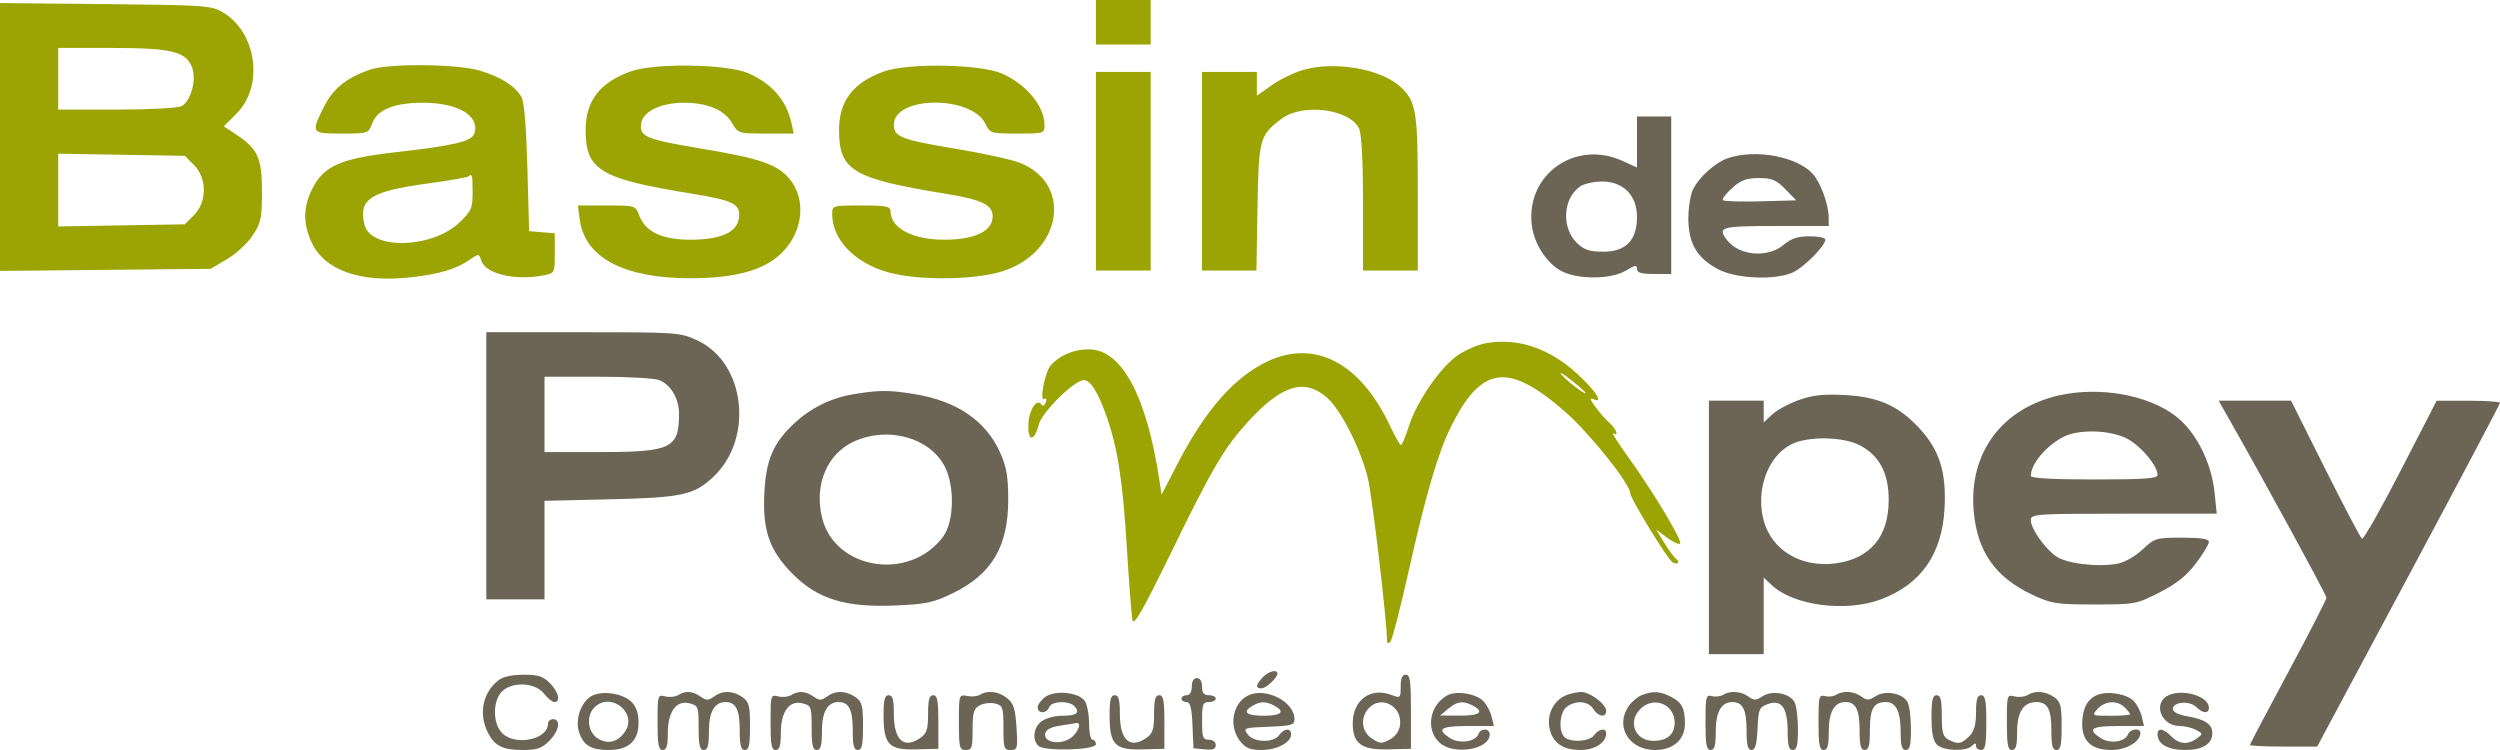 <svg xmlns="http://www.w3.org/2000/svg" width="730" height="219" viewBox="0 0 730 219" version="1.1"><path d="M 320 6.500 L 320 13 328 13 L 336 13 336 6.500 L 336 0 328 0 L 320 0 320 6.500 M 0 40 L 0 79.107 30.750 78.803 L 61.500 78.500 66.272 75.695 C 68.897 74.152, 72.272 71.035, 73.772 68.768 C 76.221 65.068, 76.500 63.750, 76.500 55.896 C 76.500 46.085, 75.288 43.441, 68.845 39.195 L 65.346 36.889 69.080 33.155 C 77.136 25.099, 74.972 9.414, 64.997 3.554 C 61.708 1.622, 59.667 1.482, 30.750 1.197 L 0 0.893 0 40 M 17 23 L 17 32 34.066 32 C 43.713 32, 51.957 31.558, 53.030 30.984 C 55.739 29.534, 57.440 23.247, 56.083 19.702 C 54.292 15.020, 50.077 14, 32.532 14 L 17 14 17 23 M 107.882 20.381 C 100.992 22.843, 97.219 25.919, 94.571 31.234 C 90.756 38.889, 90.831 39, 99.781 39 C 107.518 39, 107.568 38.983, 108.701 35.983 C 110.206 31.994, 115.139 30, 123.500 30 C 133.759 30, 140.148 33.807, 138.517 38.947 C 137.772 41.294, 132.693 42.510, 115.589 44.440 C 99.598 46.243, 94.585 48.416, 91.250 54.989 C 88.516 60.378, 88.423 65.132, 90.943 70.684 C 94.682 78.917, 105.284 82.664, 120.049 80.969 C 128.437 80.006, 133.254 78.561, 137.177 75.831 C 139.817 73.993, 139.864 73.997, 140.524 76.075 C 141.772 80.007, 150.494 82.051, 158.875 80.375 C 161.945 79.761, 162 79.648, 162 73.935 L 162 68.121 158.250 67.810 L 154.500 67.500 154 49 C 153.673 36.908, 153.068 29.745, 152.252 28.320 C 150.408 25.097, 146.188 22.427, 140.068 20.612 C 133.338 18.615, 113.228 18.470, 107.882 20.381 M 184.216 20.832 C 175.127 24.072, 171 29.433, 171 38 C 171 49.649, 175.257 52.215, 201.674 56.489 C 214.090 58.498, 216.181 59.526, 215.800 63.433 C 215.373 67.804, 210.592 69.998, 201.500 69.995 C 193.326 69.992, 188.460 67.680, 186.675 62.951 C 185.564 60.005, 185.547 60, 177.149 60 L 168.737 60 169.295 64.163 C 170.774 75.187, 182.183 81.251, 201.436 81.249 C 214.515 81.247, 222.872 78.994, 228.033 74.080 C 234.533 67.890, 235.602 58.245, 230.464 52.140 C 227.011 48.036, 221.760 46.228, 205.363 43.494 C 188.675 40.712, 186.756 39.940, 187.190 36.183 C 187.607 32.577, 192.848 30.004, 199.782 30.002 C 206.583 30, 211.599 32.133, 213.773 35.952 C 215.474 38.942, 215.623 38.987, 223.645 38.994 L 231.789 39 231.051 35.726 C 229.586 29.233, 225.275 24.304, 218.500 21.380 C 212.255 18.684, 191.187 18.348, 184.216 20.832 M 258.216 20.832 C 249.127 24.072, 245 29.433, 245 38 C 245 49.778, 248.989 52.165, 275.988 56.543 C 287.200 58.362, 290.254 59.968, 289.810 63.813 C 289.357 67.738, 284.205 69.997, 275.700 69.998 C 266.507 70.001, 260.121 66.638, 260.032 61.750 C 260.004 60.223, 258.916 60, 251.500 60 C 243.071 60, 243 60.021, 243 62.532 C 243 69.958, 249.557 76.769, 259.353 79.521 C 267.698 81.864, 283.418 81.832, 291.887 79.453 C 309.861 74.406, 313.681 53.891, 297.828 47.548 C 295.529 46.628, 287.220 44.804, 279.363 43.494 C 263.146 40.790, 261 39.967, 261 36.450 C 261 27.922, 283.768 27.752, 287.803 36.250 C 289.066 38.910, 289.370 39, 297.055 39 C 304.904 39, 305 38.969, 305 36.450 C 305 31.016, 299.596 24.530, 292.500 21.449 C 286.237 18.729, 265.179 18.351, 258.216 20.832 M 380.666 20.373 C 378.007 21.121, 373.845 23.134, 371.416 24.846 L 367 27.959 367 24.479 L 367 21 359 21 L 351 21 351 50 L 351 79 358.938 79 L 366.876 79 367.188 60.570 C 367.528 40.459, 367.796 39.481, 374.298 34.627 C 380.442 30.040, 394.247 31.856, 396.861 37.595 C 397.588 39.190, 398 47.130, 398 59.547 L 398 79 406 79 L 414 79 414 56.468 C 414 32.359, 413.547 29.607, 408.865 25.298 C 403.255 20.133, 389.840 17.790, 380.666 20.373 M 320 50 L 320 79 328 79 L 336 79 336 50 L 336 21 328 21 L 320 21 320 50 M 17 55.500 L 17 66.124 35.480 65.812 L 53.959 65.500 56.646 62.811 C 60.469 58.984, 60.469 52.016, 56.646 48.189 L 53.959 45.500 35.480 45.188 L 17 44.876 17 55.500 M 136.826 51.507 C 136.548 51.786, 131.185 52.716, 124.910 53.575 C 108.070 55.878, 104.571 58.171, 106.453 65.668 C 108.301 73.032, 126.125 72.606, 134.112 65.008 C 137.648 61.644, 138 60.843, 138 56.155 C 138 51.098, 137.846 50.488, 136.826 51.507 M 434.021 100.192 C 431.558 100.622, 427.733 102.258, 425.521 103.828 C 420.427 107.444, 413.599 117.424, 411.360 124.527 C 410.411 127.537, 409.379 129.977, 409.067 129.950 C 408.755 129.922, 407.233 127.225, 405.685 123.957 C 397.180 106.006, 383.955 99.083, 370.305 105.438 C 360.505 110.001, 352.036 119.600, 343.837 135.435 L 339.173 144.441 338.578 140.471 C 334.849 115.595, 327.547 102, 317.916 102 C 313.556 102, 309.441 103.729, 306.853 106.648 C 305.050 108.681, 303.403 117.487, 305.012 116.493 C 305.563 116.152, 305.708 116.597, 305.349 117.532 C 304.994 118.459, 304.454 118.735, 304.105 118.169 C 302.829 116.105, 300.497 119.562, 300.293 123.819 C 300.044 129.033, 302.010 129.101, 303.343 123.923 C 304.275 120.301, 313.737 111, 316.489 111 C 318.442 111, 320.617 114.480, 323.125 121.617 C 326.382 130.883, 327.857 140.478, 329.055 160.186 C 329.667 170.259, 330.391 179.623, 330.664 180.995 C 331.056 182.962, 333.549 178.598, 342.448 160.368 C 354.098 136.501, 357.566 130.630, 364.466 123.092 C 374.274 112.376, 380.926 110.362, 387.486 116.122 C 391.549 119.689, 397.132 130.662, 399.382 139.500 C 400.621 144.368, 405 181.329, 405 186.920 C 405 187.870, 405.345 188.055, 405.964 187.436 C 406.495 186.905, 408.939 177.478, 411.396 166.486 C 416.338 144.380, 419.959 132.054, 423.728 124.500 C 432.612 106.700, 440.426 105.711, 457.063 120.279 C 464.179 126.510, 476 141.292, 476 143.960 C 476 145.462, 486.849 163.218, 488.364 164.196 C 489.752 165.091, 490.777 164.119, 489.418 163.196 C 488.855 162.813, 487.323 160.738, 486.013 158.584 L 483.631 154.668 486.803 157.013 C 488.548 158.303, 490.253 159.080, 490.592 158.741 C 491.353 157.980, 482.854 143.795, 475.479 133.515 C 472.468 129.319, 470.453 126.162, 471.002 126.501 C 472.850 127.643, 472.020 125.328, 469.892 123.405 C 468.733 122.357, 466.904 120.266, 465.829 118.757 C 464.147 116.398, 464.109 116.104, 465.553 116.659 C 468.266 117.700, 465.842 114.031, 460.664 109.258 C 452.486 101.720, 443.261 98.581, 434.021 100.192 M 455.911 109.337 C 457.373 111.157, 463 115.442, 463 114.735 C 463 114.515, 461.087 112.815, 458.750 110.957 C 456.413 109.100, 455.135 108.370, 455.911 109.337" stroke="none" fill="#9ca404" fill-rule="evenodd"/><path d="M 478 41.451 L 478 48.902 473.750 46.973 C 460 40.732, 445.599 50.879, 447.263 65.637 C 447.895 71.249, 451.837 77.220, 456.312 79.344 C 461.262 81.693, 470.629 81.524, 474.750 79.011 C 477.402 77.394, 478 77.303, 478 78.515 C 478 79.630, 479.244 80, 483 80 L 488 80 488 57 L 488 34 483 34 L 478 34 478 41.451 M 504.500 46.204 C 500.878 47.466, 496.335 51.517, 494.411 55.200 C 493.635 56.686, 493 60.556, 493 63.802 C 493 71.156, 495.637 75.551, 501.970 78.750 C 507.191 81.387, 518.042 81.845, 523.298 79.649 C 526.501 78.311, 533 71.824, 533 69.965 C 533 69.434, 530.927 69, 528.394 69 C 524.941 69, 523.046 69.625, 520.818 71.500 C 516.169 75.412, 507.823 74.699, 504.282 70.087 C 501.377 66.303, 502.431 66, 518.500 66 L 534 66 533.956 63.250 C 533.897 59.533, 531.601 53.329, 529.345 50.793 C 524.818 45.701, 512.479 43.422, 504.500 46.204 M 505.766 54.917 C 503.971 56.522, 502.780 58.113, 503.120 58.454 C 503.461 58.794, 508.411 58.944, 514.120 58.786 L 524.500 58.500 521.327 55.250 C 518.664 52.522, 517.421 52, 513.593 52 C 509.966 52, 508.362 52.598, 505.766 54.917 M 461.360 54.460 C 456.289 58.012, 455.891 66.670, 460.596 71.090 C 462.601 72.974, 464.254 73.500, 468.167 73.500 C 474.761 73.500, 478 70.162, 478 63.367 C 478 57.039, 474.026 53, 467.799 53 C 465.405 53, 462.507 53.657, 461.360 54.460 M 142 136 L 142 175 150.500 175 L 159 175 159 160.619 L 159 146.237 178.250 145.793 C 199.152 145.311, 202.725 144.528, 208.342 139.197 C 220.192 127.950, 217.612 105.918, 203.686 99.434 C 198.590 97.062, 198.008 97.019, 170.250 97.010 L 142 97 142 136 M 159 121 L 159 132 175.050 132 C 196.063 132, 198.273 130.936, 198.273 120.815 C 198.273 116.339, 195.842 112.271, 192.383 110.955 C 191.001 110.430, 182.924 110, 174.435 110 L 159 110 159 121 M 249.217 115.113 C 242.536 116.226, 236.565 119.200, 231.665 123.856 C 225.772 129.456, 223.723 134.247, 223.208 143.633 C 222.592 154.857, 224.637 160.767, 231.518 167.648 C 238.845 174.975, 246.944 177.443, 261.537 176.794 C 270.634 176.389, 272.664 175.948, 278.384 173.132 C 289.635 167.593, 294.386 159.544, 294.400 146 C 294.406 139.264, 293.926 136.412, 292.084 132.258 C 287.935 122.898, 279.459 117.091, 266.994 115.069 C 259.592 113.868, 256.654 113.875, 249.217 115.113 M 601.155 115.475 C 584.546 119.239, 574.896 132.296, 576.305 149.100 C 577.304 161.018, 582.602 168.596, 593.500 173.693 C 599.038 176.284, 600.433 176.500, 611.601 176.500 C 623.457 176.500, 623.841 176.429, 630.563 173 C 635.555 170.454, 638.455 168.138, 641.207 164.500 C 643.288 161.750, 644.992 158.938, 644.995 158.250 C 644.999 157.356, 642.764 157, 637.140 157 C 629.548 157, 629.155 157.118, 625.611 160.460 C 623.562 162.393, 620.395 164.211, 618.437 164.578 C 612.453 165.700, 603.242 164.570, 600.237 162.343 C 596.800 159.797, 593 154.289, 593 151.852 C 593 150.095, 594.389 150, 620.142 150 L 647.285 150 646.643 143.750 C 645.742 134.979, 641.141 125.963, 635.283 121.490 C 627.126 115.262, 613.047 112.780, 601.155 115.475 M 525.216 116.825 C 522.309 117.865, 518.822 119.758, 517.466 121.032 L 515 123.349 515 120.174 L 515 117 507 117 L 499 117 499 154 L 499 191 507 191 L 515 191 515 179.826 L 515 168.651 517.360 170.869 C 523.728 176.851, 539.005 178.842, 549.212 175.020 C 560.938 170.630, 567.107 161.793, 567.811 148.379 C 568.369 137.755, 566.307 131.312, 560.293 124.882 C 554.223 118.393, 548.410 115.848, 538.500 115.342 C 532.389 115.030, 529.252 115.380, 525.216 116.825 M 650.831 122.250 C 661.962 141.873, 679.288 173.671, 679.309 174.513 C 679.322 175.070, 674.308 184.865, 668.167 196.280 C 662.025 207.694, 657 217.251, 657 217.517 C 657 217.783, 661.414 218, 666.808 218 L 676.616 218 703.308 168.135 C 717.989 140.709, 730 117.984, 730 117.635 C 730 117.286, 725.837 117.004, 720.750 117.010 L 711.500 117.020 701 137.412 C 695.225 148.628, 690.146 157.587, 689.714 157.321 C 689.282 157.055, 684.442 147.874, 678.959 136.919 L 668.990 117 658.422 117 L 647.853 117 650.831 122.250 M 602.502 127.575 C 597.398 130.237, 593 135.502, 593 138.950 C 593 139.645, 599.250 140, 611.500 140 C 626.378 140, 630 139.735, 630 138.648 C 630 136.080, 625.428 130.523, 621.470 128.282 C 616.630 125.540, 607.087 125.185, 602.502 127.575 M 249.421 128.896 C 241.517 132.486, 237.713 141.467, 240.021 151.087 C 243.692 166.391, 265.623 169.884, 275.377 156.718 C 278.642 152.311, 278.844 141.790, 275.774 136.053 C 271.307 127.704, 259.254 124.431, 249.421 128.896 M 523.149 129.696 C 516.241 133.100, 512.590 143.052, 514.987 151.950 C 517.355 160.747, 526.004 165.875, 536.125 164.483 C 546.137 163.106, 551.500 156.659, 551.500 146 C 551.500 138.082, 548.751 132.934, 542.939 129.969 C 538.050 127.475, 527.941 127.336, 523.149 129.696 M 368.655 197.829 C 366.649 200.046, 366.556 201, 368.345 201 C 369.695 201, 373 197.927, 373 196.671 C 373 195.321, 370.265 196.050, 368.655 197.829 M 145.367 198.772 C 140.878 202.408, 139.715 208.615, 142.510 214.020 C 144.501 217.869, 146.837 219, 152.798 219 C 156.791 219, 158.228 218.499, 160.364 216.364 C 163.250 213.477, 163.871 210, 161.500 210 C 160.675 210, 160 210.605, 160 211.345 C 160 215.945, 150.465 217.909, 146.651 214.095 C 143.917 211.361, 143.799 204.985, 146.428 202.080 C 149.262 198.948, 156.213 199.184, 158.821 202.500 C 159.903 203.875, 161.286 205, 161.894 205 C 163.821 205, 163.091 202, 160.545 199.455 C 158.549 197.458, 157.102 197.004, 152.795 197.022 C 149.295 197.037, 146.777 197.630, 145.367 198.772 M 409 200.475 C 409 203.829, 408.907 203.915, 406.326 202.934 C 400.183 200.598, 395 204.392, 395 211.223 C 395 217.171, 397.582 219.039, 405.500 218.821 L 412 218.642 412 207.821 C 412 198.869, 411.741 197, 410.500 197 C 409.454 197, 409 198.053, 409 200.475 M 348 200.500 C 348 202.056, 347.433 203, 346.500 203 C 345.675 203, 345 203.450, 345 204 C 345 204.550, 345.654 205, 346.454 205 C 347.554 205, 347.981 206.646, 348.204 211.750 L 348.500 218.500 351.750 218.813 C 354.164 219.046, 355 218.725, 355 217.563 C 355 216.667, 354.147 216, 353 216 C 351.242 216, 351 215.333, 351 210.500 C 351 205.667, 351.242 205, 353 205 C 354.100 205, 355 204.550, 355 204 C 355 203.450, 354.100 203, 353 203 C 351.533 203, 351 202.333, 351 200.500 C 351 198.944, 350.433 198, 349.500 198 C 348.567 198, 348 198.944, 348 200.500 M 173.206 203.001 C 169.846 204.418, 167.759 210.011, 169.127 213.936 C 170.448 217.724, 172.639 219, 177.823 219 C 183.508 219, 186.455 216.308, 186.455 211.112 C 186.455 208.319, 185.805 206.360, 184.417 204.973 C 182.039 202.594, 176.486 201.618, 173.206 203.001 M 198.008 202.974 C 197.188 203.492, 195.500 203.662, 194.258 203.350 C 192.053 202.796, 192 202.973, 192 210.892 C 192 217.432, 192.290 219, 193.500 219 C 194.629 219, 195 217.790, 195 214.111 C 195 207.794, 197.460 204.397, 201.331 205.368 C 203.879 206.008, 204 206.331, 204 212.519 C 204 217.613, 204.321 219, 205.500 219 C 206.649 219, 207 217.730, 207 213.571 C 207 207.856, 208.623 205, 211.871 205 C 214.879 205, 216 207.227, 216 213.200 C 216 217.689, 216.339 219, 217.500 219 C 218.689 219, 219 217.562, 219 212.057 C 219 206.015, 218.711 204.911, 216.777 203.557 C 214.020 201.625, 210.973 201.568, 208.468 203.400 C 206.826 204.600, 206.267 204.600, 204.554 203.400 C 202.238 201.778, 200.118 201.640, 198.008 202.974 M 231.008 202.974 C 230.188 203.492, 228.500 203.662, 227.258 203.350 C 225.053 202.796, 225 202.973, 225 210.892 C 225 217.432, 225.290 219, 226.500 219 C 227.629 219, 228 217.790, 228 214.111 C 228 207.794, 230.460 204.397, 234.331 205.368 C 236.879 206.008, 237 206.331, 237 212.519 C 237 217.613, 237.321 219, 238.500 219 C 239.649 219, 240 217.730, 240 213.571 C 240 207.856, 241.623 205, 244.871 205 C 247.879 205, 249 207.227, 249 213.200 C 249 217.689, 249.339 219, 250.500 219 C 251.689 219, 252 217.562, 252 212.057 C 252 206.015, 251.711 204.911, 249.777 203.557 C 247.020 201.625, 243.973 201.568, 241.468 203.400 C 239.826 204.600, 239.267 204.600, 237.554 203.400 C 235.238 201.778, 233.118 201.640, 231.008 202.974 M 286.185 202.864 C 285.462 203.323, 283.775 203.488, 282.435 203.232 C 280.017 202.770, 280 202.822, 280 210.883 C 280 218.333, 280.164 219, 282 219 C 283.776 219, 284 218.333, 284 213.035 C 284 208.005, 284.328 206.895, 286.093 205.950 C 287.244 205.334, 289.269 205.102, 290.593 205.434 C 292.826 205.994, 293 206.507, 293 212.519 C 293 218.452, 293.179 219, 295.116 219 C 297.102 219, 297.207 218.588, 296.811 212.366 C 296.465 206.945, 295.967 205.392, 294.083 203.866 C 291.647 201.893, 288.372 201.478, 286.185 202.864 M 305.250 203.491 C 304.012 204.383, 303 205.763, 303 206.557 C 303 208.462, 305.626 208.418, 306.362 206.500 C 307.081 204.626, 312.353 204.515, 313.869 206.342 C 315.417 208.207, 314.280 209, 310.056 209 C 308.070 209, 305.445 209.701, 304.223 210.557 C 301.759 212.282, 301.279 216.156, 303.318 217.849 C 305.268 219.468, 320 218.996, 320 217.315 C 320 216.592, 319.550 216, 319 216 C 318.450 216, 318 213.836, 318 211.191 C 318 208.546, 317.422 205.591, 316.715 204.625 C 314.886 202.123, 308.079 201.450, 305.250 203.491 M 364.364 203.122 C 359.894 205.386, 358.730 212.115, 362.073 216.365 C 363.725 218.465, 364.999 219, 368.350 219 C 372.842 219, 377 216.810, 377 214.443 C 377 212.490, 375 212.618, 373.502 214.667 C 371.797 216.998, 366.090 216.842, 364.311 214.417 C 362.963 212.578, 363.214 212.488, 370.453 212.208 C 377.102 211.951, 378 211.689, 378 210.014 C 378 204.848, 369.469 200.536, 364.364 203.122 M 422.500 203.105 C 417.375 206.037, 416.262 213.019, 420.314 216.826 C 424.361 220.627, 435 218.902, 435 214.443 C 435 212.607, 432.386 212.551, 431.688 214.371 C 430.822 216.626, 426.083 217.284, 423.394 215.523 C 419.347 212.871, 420.637 212, 428.608 212 L 436.217 212 435.545 209.250 C 435.176 207.738, 434.088 205.698, 433.127 204.718 C 430.931 202.478, 425.134 201.598, 422.500 203.105 M 457.308 203.010 C 453.761 204.438, 451.679 208.474, 452.428 212.467 C 453.248 216.836, 456.274 219, 461.568 219 C 465.648 219, 469 216.822, 469 214.171 C 469 212.449, 466.906 212.746, 465.502 214.667 C 464.108 216.572, 458.515 216.915, 456.800 215.200 C 454.986 213.386, 455.437 207.885, 457.524 206.358 C 460.212 204.393, 463.790 204.691, 465.232 207 C 466.676 209.312, 469 209.666, 469 207.573 C 469 205.588, 464.172 201.987, 461.615 202.063 C 460.452 202.098, 458.514 202.524, 457.308 203.010 M 479.357 202.992 C 478.178 203.467, 476.491 204.889, 475.607 206.151 C 471.471 212.056, 475.618 219, 483.280 219 C 488.604 219, 492 215.989, 492 211.267 C 492 206.794, 491.124 205.116, 487.928 203.463 C 484.774 201.832, 482.536 201.709, 479.357 202.992 M 503.139 202.893 C 502.391 203.367, 500.928 203.533, 499.889 203.261 C 498.151 202.806, 498 203.418, 498 210.883 C 498 217.431, 498.290 219, 499.500 219 C 500.649 219, 501 217.730, 501 213.571 C 501 207.856, 502.623 205, 505.871 205 C 508.879 205, 510 207.227, 510 213.200 C 510 217.604, 510.350 219, 511.452 219 C 512.535 219, 512.980 217.413, 513.202 212.770 C 513.481 206.934, 513.680 206.477, 516.347 205.543 C 520.238 204.180, 522 206.720, 522 213.691 C 522 217.743, 522.355 219, 523.500 219 C 524.668 219, 525 217.659, 525 212.934 C 525 209.598, 524.554 206.035, 524.008 205.016 C 522.611 202.405, 517.472 201.461, 514.666 203.299 C 512.736 204.564, 512.141 204.576, 510.515 203.388 C 508.375 201.822, 505.168 201.607, 503.139 202.893 M 536.139 202.893 C 535.391 203.367, 533.928 203.533, 532.889 203.261 C 531.151 202.806, 531 203.418, 531 210.883 C 531 217.431, 531.290 219, 532.500 219 C 533.649 219, 534 217.730, 534 213.571 C 534 207.856, 535.623 205, 538.871 205 C 541.879 205, 543 207.227, 543 213.200 C 543 217.689, 543.339 219, 544.500 219 C 545.661 219, 546 217.689, 546 213.200 C 546 206.949, 547.109 205, 550.665 205 C 553.662 205, 555 207.758, 555 213.934 C 555 217.770, 555.364 219, 556.500 219 C 557.668 219, 558 217.659, 558 212.934 C 558 209.598, 557.554 206.035, 557.008 205.016 C 555.611 202.405, 550.472 201.461, 547.666 203.299 C 545.736 204.564, 545.141 204.576, 543.515 203.388 C 541.375 201.822, 538.168 201.607, 536.139 202.893 M 592.008 202.974 C 591.188 203.492, 589.500 203.662, 588.258 203.350 C 586.053 202.796, 586 202.973, 586 210.892 C 586 217.432, 586.290 219, 587.500 219 C 588.646 219, 589 217.739, 589 213.655 C 589 207.894, 590.882 205, 594.629 205 C 597.884 205, 599 207.094, 599 213.200 C 599 217.689, 599.339 219, 600.500 219 C 601.689 219, 602 217.562, 602 212.057 C 602 206.015, 601.711 204.911, 599.777 203.557 C 597.272 201.802, 594.224 201.573, 592.008 202.974 M 612.315 202.960 C 609.455 204.174, 608 207.030, 608 211.434 C 608 216.491, 610.819 219, 616.500 219 C 620.882 219, 625 216.577, 625 214 C 625 212.471, 622.010 212.811, 621.396 214.410 C 620.529 216.669, 616.087 217.287, 613.394 215.523 C 609.358 212.878, 610.635 212, 618.519 212 L 626.038 212 625.398 209.250 C 625.045 207.738, 623.997 205.698, 623.069 204.718 C 621.057 202.594, 615.369 201.665, 612.315 202.960 M 633.388 202.933 C 628.448 205.039, 630.887 212, 636.566 212 C 637.977 212, 640.083 212.509, 641.246 213.132 C 643.294 214.227, 643.301 214.307, 641.489 215.632 C 638.866 217.549, 636.336 217.336, 634 215 C 631.654 212.654, 630 212.418, 630 214.429 C 630 217.262, 633.042 219, 638 219 C 643.172 219, 646 217.250, 646 214.051 C 646 211.490, 643.879 210.046, 638.857 209.188 C 636.024 208.705, 634.500 207.930, 634.500 206.972 C 634.500 204.921, 639.399 204.542, 641.303 206.446 C 643.227 208.370, 645 208.454, 645 206.622 C 645 203.413, 637.703 201.095, 633.388 202.933 M 258 208.777 C 258 217.440, 259.523 219.041, 267.556 218.820 L 274 218.642 274 210.821 C 274 204.536, 273.705 203, 272.500 203 C 271.350 203, 271 204.271, 271 208.443 C 271 212.935, 270.611 214.159, 268.777 215.443 C 263.955 218.821, 261 216.157, 261 208.429 C 261 204.270, 260.649 203, 259.500 203 C 258.340 203, 258 204.309, 258 208.777 M 324 208.777 C 324 217.440, 325.523 219.041, 333.556 218.820 L 340 218.642 340 210.821 C 340 204.536, 339.705 203, 338.500 203 C 337.350 203, 337 204.271, 337 208.443 C 337 212.935, 336.611 214.159, 334.777 215.443 C 329.955 218.821, 327 216.157, 327 208.429 C 327 204.270, 326.649 203, 325.500 203 C 324.340 203, 324 204.309, 324 208.777 M 564 209.429 C 564 213.939, 564.469 216.326, 565.571 217.429 C 567.424 219.281, 574.078 219.522, 575.800 217.800 C 576.733 216.867, 577 216.867, 577 217.800 C 577 218.460, 577.675 219, 578.500 219 C 579.708 219, 580 217.444, 580 211 C 580 204.556, 579.708 203, 578.500 203 C 577.367 203, 577 204.222, 577 208 C 577 211.667, 576.467 213.533, 575 215 C 572.731 217.269, 571.682 217.435, 568.934 215.965 C 567.354 215.119, 567 213.839, 567 208.965 C 567 204.329, 566.666 203, 565.500 203 C 564.322 203, 564 204.381, 564 209.429 M 173.571 206.571 C 171.124 209.019, 171.580 213.679, 174.451 215.560 C 177.405 217.495, 180.470 216.739, 182.553 213.559 C 186.175 208.032, 178.265 201.878, 173.571 206.571 M 365.750 206.080 C 362.643 207.890, 363.879 209, 369 209 C 374.188 209, 375.405 207.822, 372.066 206.035 C 369.670 204.753, 368.009 204.765, 365.750 206.080 M 399.655 206.829 C 397.121 209.628, 397.560 213.666, 400.615 215.667 C 402.958 217.202, 403.505 217.227, 405.865 215.909 C 407.540 214.973, 408.618 213.414, 408.825 211.630 C 409.461 206.134, 403.234 202.873, 399.655 206.829 M 422.861 206.967 L 420.500 208.933 426.250 208.967 C 432.106 209.001, 433.544 207.896, 430.066 206.035 C 427.251 204.529, 425.519 204.752, 422.861 206.967 M 479 207 C 475.192 210.808, 477.445 216.333, 482.805 216.333 C 486.795 216.333, 489 214.446, 489 211.033 C 489 205.623, 482.855 203.145, 479 207 M 612.500 207 C 610.710 208.978, 610.753 209, 616.345 209 C 619.455 209, 622 208.807, 622 208.571 C 622 208.336, 621.293 207.436, 620.429 206.571 C 618.265 204.408, 614.670 204.603, 612.500 207 M 309.510 211.892 C 306.848 212.298, 305.411 213.071, 305.193 214.214 C 304.710 216.755, 309.385 217.633, 312.507 215.587 C 314.768 214.106, 316.064 210.799, 314.250 211.142 C 313.837 211.220, 311.704 211.557, 309.510 211.892" stroke="none" fill="#6c6454" fill-rule="evenodd"/></svg>